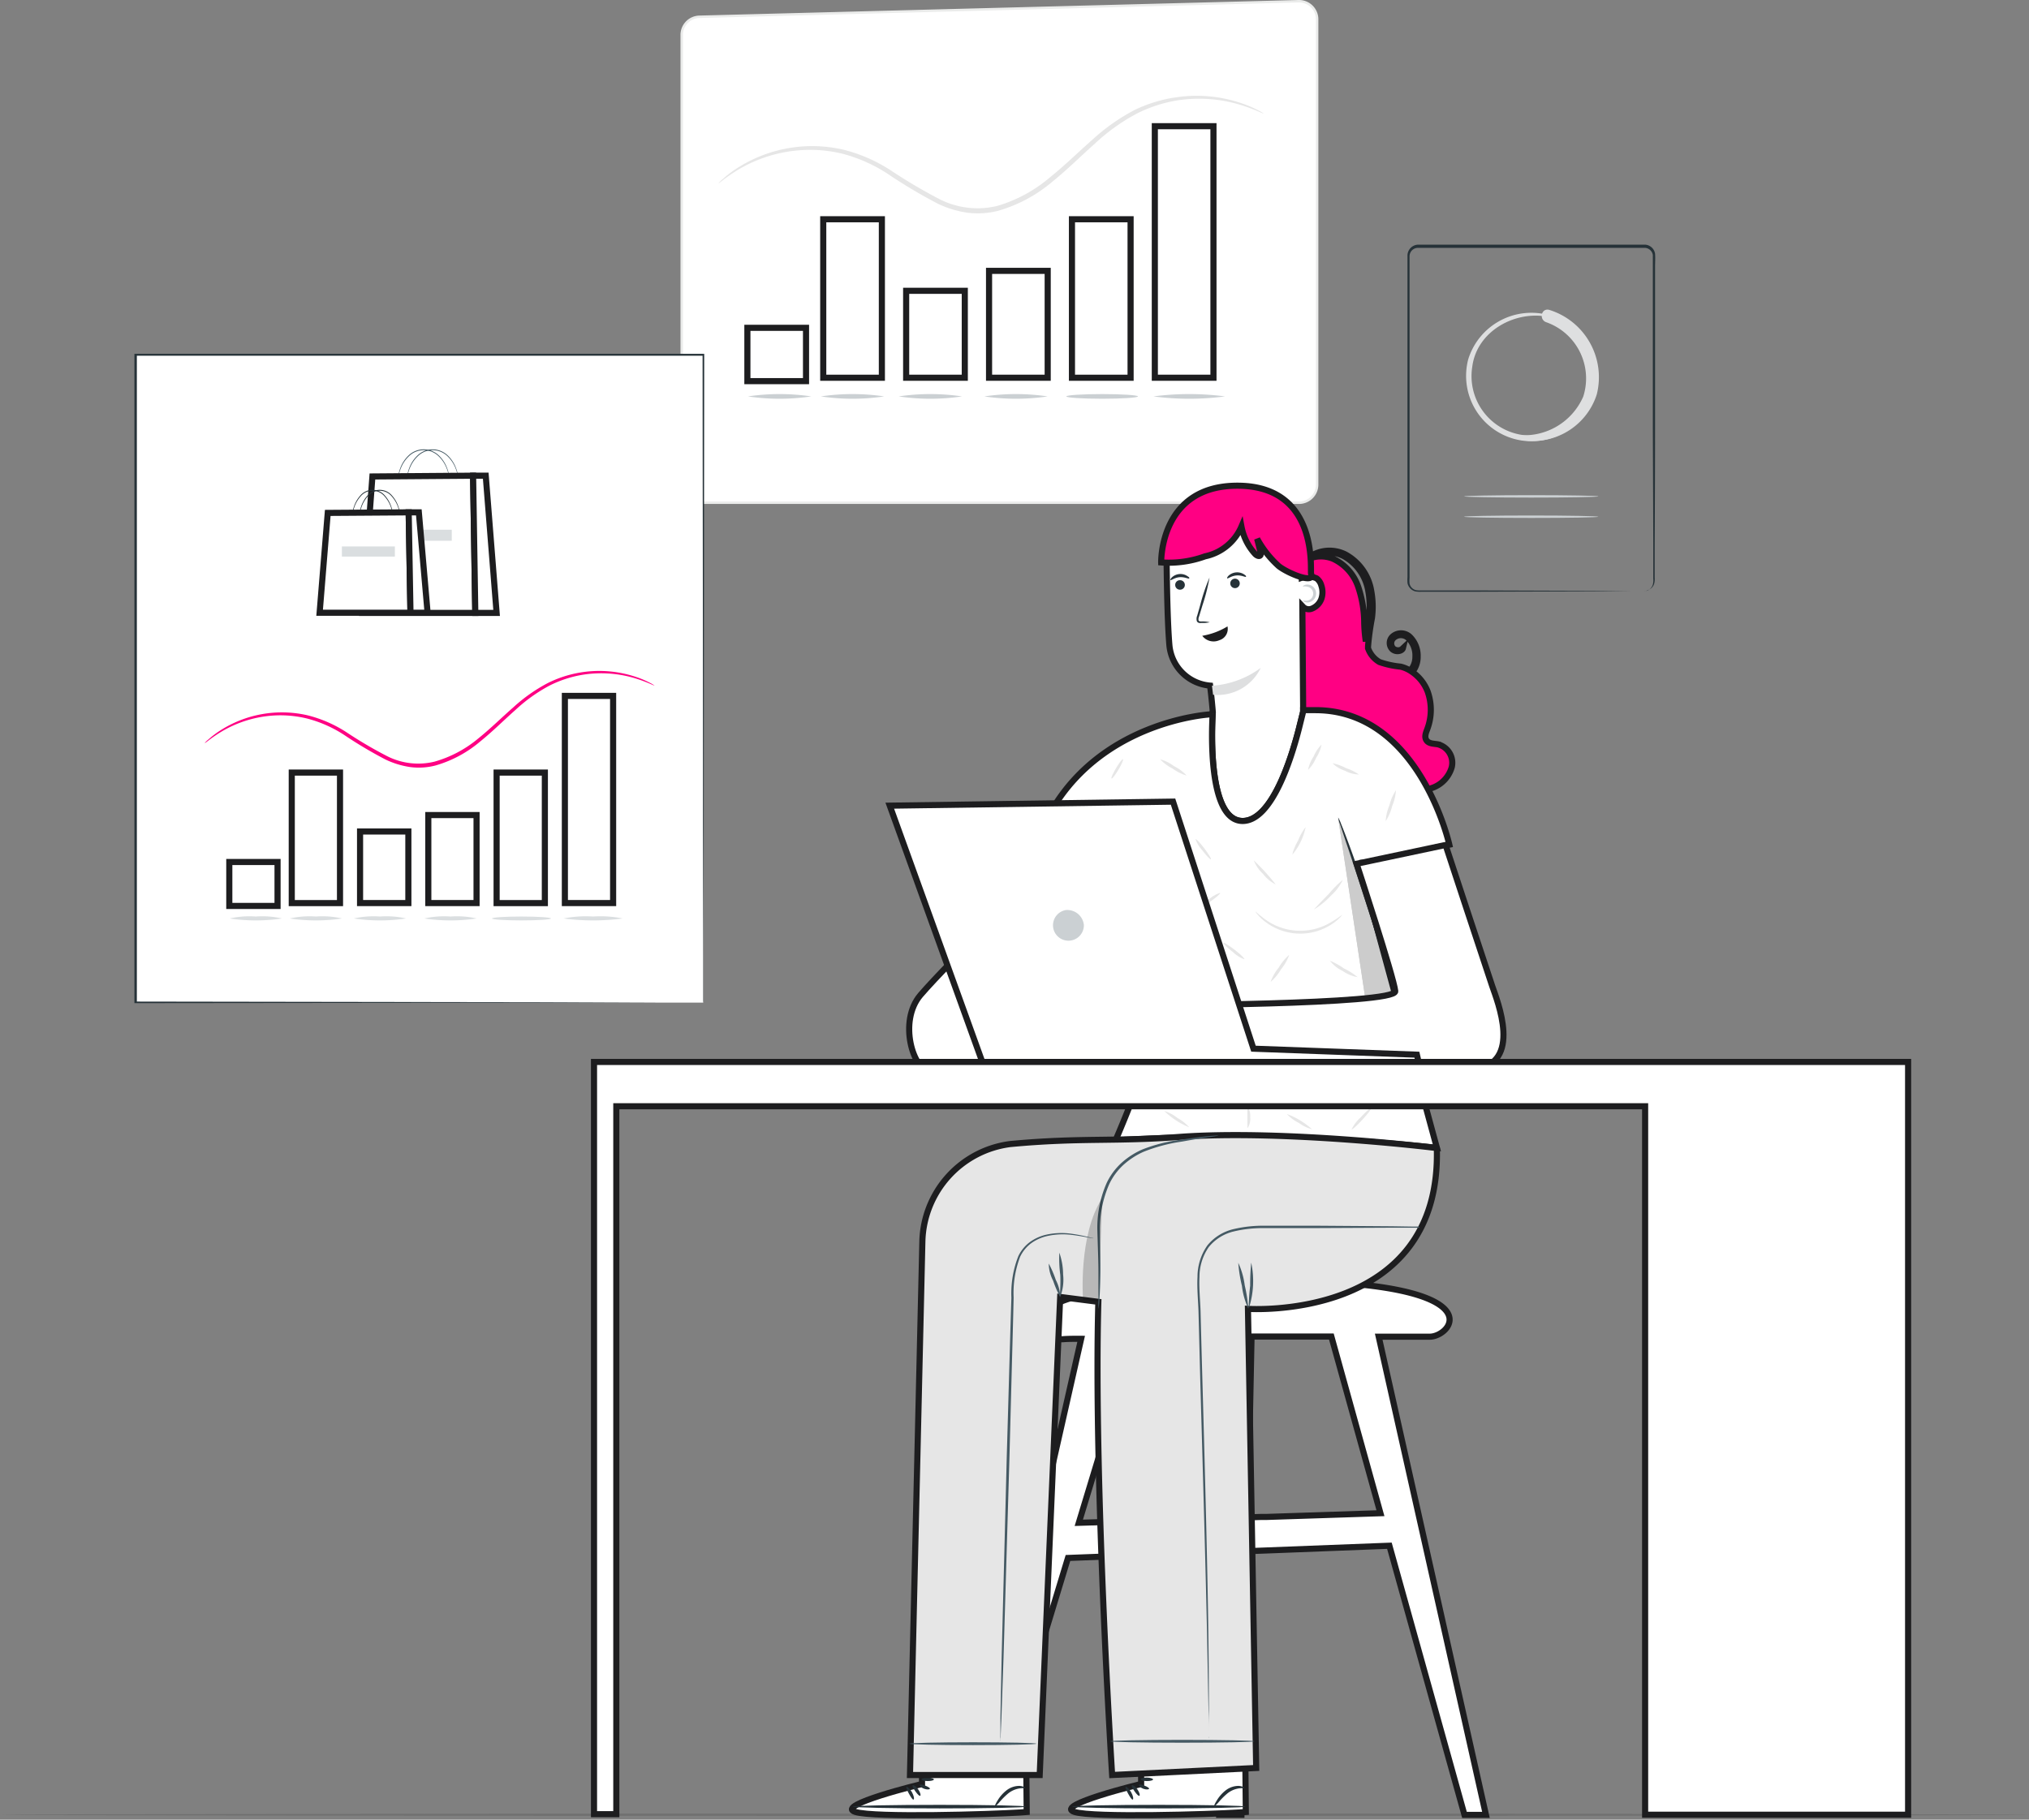 <svg xmlns="http://www.w3.org/2000/svg" width="166.034" height="148.941" viewBox="0 0 166.034 148.941">
  <rect x="0" y="0" width="166.034" height="148.941" fill="#808080" stroke="none"/>
  <g id="Analytics-pana" transform="translate(-41.49 -57.146)">
    <g id="freepik--Floor--inject-6" transform="translate(41.49 205.58)">
      <path id="Path_233727" data-name="Path 233727" d="M207.525,444.943c0,.056-37.171.1-83.013.1s-83.021-.048-83.021-.1,37.163-.1,83.021-.1S207.525,444.9,207.525,444.943Z" transform="translate(-41.49 -444.84)" fill="#707070"/>
    </g>
    <g id="freepik--Charts--inject-6" transform="translate(97.274 57.246)">
      <g id="Group_110684" data-name="Group 110684" transform="translate(59.383 19.924)">
        <path id="Path_233728" data-name="Path 233728" d="M350.1,150.7a1.75,1.75,0,0,0,.239-.048.8.8,0,0,0,.486-.478,1.355,1.355,0,0,0,.044-.522v-2.234c0-2.417-.02-5.9-.036-10.2V123.16a.693.693,0,0,0-.645-.577H331.617a.693.693,0,0,0-.693.673v26.337a2.775,2.775,0,0,0,0,.45.672.672,0,0,0,.183.358.712.712,0,0,0,.35.2,2.123,2.123,0,0,0,.43.02h4.272l10.2.036,2.787.02h0l-2.787.02-10.2.032h-4.272a2.138,2.138,0,0,1-.47-.024.84.84,0,0,1-.43-.247.86.86,0,0,1-.231-.446,3.294,3.294,0,0,1,0-.478V123.192a.9.9,0,0,1,.9-.872H350.2a.884.884,0,0,1,.816.737c.028.4,0,.709,0,1.063v13.027c0,4.3-.024,7.788-.032,10.2v2.234a1.421,1.421,0,0,1-.056.533.8.8,0,0,1-.522.486.6.6,0,0,1-.307.1Z" transform="translate(-330.748 -122.32)" fill="#263238"/>
        <path id="Path_233729" data-name="Path 233729" d="M349.441,136.465A5.411,5.411,0,0,0,343,140.124a5.352,5.352,0,1,0,6.609-3.806c-.319-.107-.446.4-.135.5a4.867,4.867,0,1,1-6.143,3.914c.362-2.863,3.392-4.575,6.088-4.109.1,0,.143-.131.044-.151Z" transform="translate(-338.022 -130.736)" fill="#dedfe0"/>
        <path id="Path_233730" data-name="Path 233730" d="M352.482,146.2a5.479,5.479,0,0,0,6.769-3.583,5.768,5.768,0,0,0-3.87-6.916c-.653-.2-.888.764-.279,1a4.872,4.872,0,0,1,3.042,6.092,5.272,5.272,0,0,1-5.634,3.106c-.183-.024-.207.263-.04.311Z" transform="translate(-343.754 -130.356)" fill="#dedfe0"/>
        <path id="Path_233731" data-name="Path 233731" d="M353.365,173.914c0,.056-2.461.1-5.5.1s-5.5-.048-5.5-.1,2.465-.1,5.5-.1S353.365,173.858,353.365,173.914Z" transform="translate(-337.737 -153.31)" fill="#cbd0d3"/>
        <path id="Path_233732" data-name="Path 233732" d="M353.365,178.1c0,.06-2.461.1-5.5.1s-5.5-.044-5.5-.1,2.465-.1,5.5-.1S353.365,178.048,353.365,178.1Z" transform="translate(-337.737 -155.831)" fill="#cbd0d3"/>
      </g>
      <g id="Group_110685" data-name="Group 110685" transform="translate(0 0)">
        <path id="Path_233733" data-name="Path 233733" d="M181.6,75.034v36.813a1.485,1.485,0,0,0,1.481,1.481h49.036a1.485,1.485,0,0,0,1.481-1.481V73.76a1.481,1.481,0,0,0-1.521-1.481l-49.036,1.274a1.485,1.485,0,0,0-1.441,1.481Z" transform="translate(-181.6 -72.279)" fill="#fff" stroke="#ebeceb" stroke-width="0.2"/>
        <path id="Path_233734" data-name="Path 233734" d="M233.762,93.18c0,.04-.625-.315-1.812-.689a11.65,11.65,0,0,0-5.2-.4,11.382,11.382,0,0,0-3.416,1.115,16,16,0,0,0-3.372,2.425c-1.107.979-2.206,2.086-3.472,3.11a11.98,11.98,0,0,1-4.431,2.389,6.769,6.769,0,0,1-2.588.155,8.321,8.321,0,0,1-2.389-.741,41.734,41.734,0,0,1-4.013-2.389,12.625,12.625,0,0,0-3.778-1.692,11.177,11.177,0,0,0-3.583-.275,11.547,11.547,0,0,0-4.961,1.593c-1.063.653-1.565,1.139-1.593,1.107a2.467,2.467,0,0,1,.358-.354,9,9,0,0,1,1.155-.88,11.339,11.339,0,0,1,8.707-1.521,12.7,12.7,0,0,1,3.886,1.7,43.272,43.272,0,0,0,3.981,2.349,6.856,6.856,0,0,0,4.73.553,11.71,11.71,0,0,0,4.288-2.321c1.25-1,2.353-2.1,3.476-3.082a16.28,16.28,0,0,1,3.464-2.445,11.547,11.547,0,0,1,3.512-1.055,11.371,11.371,0,0,1,5.287.514,9.336,9.336,0,0,1,1.334.573,2.449,2.449,0,0,1,.434.259Z" transform="translate(-186.144 -83.982)" fill="#e6e6e6"/>
        <rect id="Rectangle_38803" data-name="Rectangle 38803" width="4.798" height="12.972" transform="translate(11.582 17.846)" fill="#fff" stroke="#1d1d1f" stroke-width="0.5"/>
        <rect id="Rectangle_38804" data-name="Rectangle 38804" width="4.798" height="12.972" transform="translate(31.935 17.846)" fill="#fff" stroke="#1d1d1f" stroke-width="0.5"/>
        <rect id="Rectangle_38805" data-name="Rectangle 38805" width="4.798" height="20.588" transform="translate(38.716 10.229)" fill="#fff" stroke="#1d1d1f" stroke-width="0.5"/>
        <rect id="Rectangle_38806" data-name="Rectangle 38806" width="4.798" height="4.364" transform="translate(5.375 26.732)" fill="#fff" stroke="#1d1d1f" stroke-width="0.5"/>
        <rect id="Rectangle_38807" data-name="Rectangle 38807" width="4.798" height="7.115" transform="translate(18.367 23.702)" fill="#fff" stroke="#1d1d1f" stroke-width="0.5"/>
        <rect id="Rectangle_38808" data-name="Rectangle 38808" width="4.798" height="8.747" transform="translate(25.151 22.07)" fill="#fff" stroke="#1d1d1f" stroke-width="0.5"/>
        <path id="Path_233735" data-name="Path 233735" d="M215.384,153.231a17.673,17.673,0,0,1-5.184,0,17.671,17.671,0,0,1,5.184,0Z" transform="translate(-198.813 -120.885)" fill="#cbd0d3"/>
        <path id="Path_233736" data-name="Path 233736" d="M200.394,153.231a17.673,17.673,0,0,1-5.184,0,17.672,17.672,0,0,1,5.184,0Z" transform="translate(-189.791 -120.885)" fill="#cbd0d3"/>
        <path id="Path_233737" data-name="Path 233737" d="M284.411,153.231a22.563,22.563,0,0,1-5.861,0,22.561,22.561,0,0,1,5.861,0Z" transform="translate(-239.949 -120.885)" fill="#cbd0d3"/>
        <ellipse id="Ellipse_2775" data-name="Ellipse 2775" cx="2.93" cy="0.191" rx="2.93" ry="0.191" transform="translate(31.474 32.155)" fill="#cbd0d3"/>
        <path id="Path_233738" data-name="Path 233738" d="M248.98,153.231a17.646,17.646,0,0,1-5.18,0,17.644,17.644,0,0,1,5.18,0Z" transform="translate(-219.035 -120.885)" fill="#cbd0d3"/>
        <path id="Path_233739" data-name="Path 233739" d="M231.374,153.231a17.673,17.673,0,0,1-5.184,0,17.672,17.672,0,0,1,5.184,0Z" transform="translate(-208.436 -120.885)" fill="#cbd0d3"/>
      </g>
    </g>
    <g id="freepik--character-2--inject-6" transform="translate(90.098 96.896)">
      <path id="Path_233746" data-name="Path 233746" d="M295.6,351.715h4.181c1.95,0,6.131-5.127-16.554-4.542-14.912.384-15.893,2.588-15.139,3.873a1.865,1.865,0,0,0,1.745.87c.366-.027.848-.031,1.419-.027l-.357,1.571h0l-8.3,36.686,1.446-.125,6.131-20.195,11.695-.446.669,21.471h1.834l.446-21.582h.058l1.236-.045,10.365-.4,6.144,22.033h1.758Zm-24.541,15.233,4.092-13.488.446-1.526h0c1.713,0,3.717-.04,5.725-.04l.446,14.724Zm15.42-.482h-.446l-1.138.036.3-14.8h6.532l4.016,14.461Z" transform="translate(-231.388 -282.058)" fill="#fff" stroke="#1d1d1f" stroke-width="0.5"/>
      <path id="Path_233747" data-name="Path 233747" d="M245.7,433.5v-4.743l8.5-.054.067,7.09-.526.04c-2.343.152-11.927.446-13.5-.045C238.491,435.246,245.7,433.5,245.7,433.5Z" transform="translate(-218.859 -327.234)" fill="#fff" stroke="#1d1d1f" stroke-width="0.5"/>
      <path id="Path_233748" data-name="Path 233748" d="M240.13,443.433c0,.08,3.177.147,7.1.147s7.1-.067,7.1-.147-3.177-.143-7.1-.143S240.13,443.353,240.13,443.433Z" transform="translate(-218.949 -335.314)" fill="#263238"/>
      <path id="Path_233749" data-name="Path 233749" d="M251.7,440.54c.071-.036,0-.286-.174-.535s-.4-.379-.446-.321.058.263.228.5S251.626,440.58,251.7,440.54Z" transform="translate(-225.006 -333.309)" fill="#263238"/>
      <path id="Path_233750" data-name="Path 233750" d="M250.525,441.014c.076-.027.036-.308-.129-.6s-.388-.477-.446-.446.045.294.2.567S250.449,441.046,250.525,441.014Z" transform="translate(-224.378 -333.471)" fill="#263238"/>
      <path id="Path_233751" data-name="Path 233751" d="M266.2,441.474c.036,0,.161-.1.344-.312a5.825,5.825,0,0,1,.745-.745,1.967,1.967,0,0,1,.919-.4c.259-.036.446,0,.446-.036s-.143-.147-.446-.17a1.719,1.719,0,0,0-1.089.379,3.048,3.048,0,0,0-.736.857C266.236,441.287,266.169,441.452,266.2,441.474Z" transform="translate(-233.383 -333.387)" fill="#263238"/>
      <path id="Path_233752" data-name="Path 233752" d="M252.412,439.582c-.04.067.1.232.348.321s.446.058.473,0-.161-.174-.375-.254S252.452,439.516,252.412,439.582Z" transform="translate(-225.747 -333.244)" fill="#263238"/>
      <path id="Path_233753" data-name="Path 233753" d="M252.72,438.428c0,.076.219.147.5.147s.518-.058.513-.134-.232-.147-.509-.152S252.729,438.348,252.72,438.428Z" transform="translate(-225.922 -332.545)" fill="#263238"/>
      <path id="Path_233754" data-name="Path 233754" d="M285.889,433.5v-4.743l8.5-.054.067,7.09-.526.04c-2.342.152-11.927.446-13.5-.045C278.687,435.246,285.889,433.5,285.889,433.5Z" transform="translate(-241.118 -327.234)" fill="#fff" stroke="#1d1d1f" stroke-width="0.5"/>
      <path id="Path_233755" data-name="Path 233755" d="M280.33,443.433c0,.08,3.181.147,7.1.147s7.1-.067,7.1-.147-3.177-.143-7.1-.143S280.33,443.353,280.33,443.433Z" transform="translate(-241.212 -335.314)" fill="#263238"/>
      <path id="Path_233756" data-name="Path 233756" d="M291.9,440.54c.071-.036,0-.286-.174-.535s-.4-.379-.446-.321.062.263.228.5S291.826,440.58,291.9,440.54Z" transform="translate(-247.269 -333.309)" fill="#263238"/>
      <path id="Path_233757" data-name="Path 233757" d="M290.725,441.014c.076-.027.036-.308-.129-.6s-.388-.477-.446-.446.045.294.2.567S290.654,441.046,290.725,441.014Z" transform="translate(-246.641 -333.471)" fill="#263238"/>
      <path id="Path_233758" data-name="Path 233758" d="M306.4,441.474c.036,0,.161-.1.344-.312a5.831,5.831,0,0,1,.745-.745,1.968,1.968,0,0,1,.919-.4c.259-.036.446,0,.446-.036s-.147-.147-.446-.17a1.719,1.719,0,0,0-1.089.379,3.047,3.047,0,0,0-.736.857C306.436,441.287,306.369,441.452,306.4,441.474Z" transform="translate(-255.646 -333.387)" fill="#263238"/>
      <path id="Path_233759" data-name="Path 233759" d="M292.612,439.582c-.04.067.107.232.348.321s.446.058.473,0-.161-.174-.375-.254S292.656,439.516,292.612,439.582Z" transform="translate(-248.01 -333.244)" fill="#263238"/>
      <path id="Path_233760" data-name="Path 233760" d="M292.92,438.428c0,.076.219.147.5.147s.518-.058.513-.134-.232-.147-.509-.152S292.929,438.348,292.92,438.428Z" transform="translate(-248.185 -332.545)" fill="#263238"/>
      <path id="Path_233761" data-name="Path 233761" d="M331.63,229.092c-.348-.08-.781-.036-.991-.326s-.058-.629.054-.937a4.462,4.462,0,0,0,.031-3.07,3.463,3.463,0,0,0-1.281-1.615,1.3,1.3,0,0,0,.219-.277,1.927,1.927,0,0,0,.241-.973,2.155,2.155,0,0,0-.656-1.629,1.04,1.04,0,0,0-1.4,0,.714.714,0,0,0,0,1.04.643.643,0,0,0,.678.085c.147-.076.17-.17.17-.17a.733.733,0,0,1-.187.129.616.616,0,0,1-.6-.112.607.607,0,0,1,.053-.892.892.892,0,0,1,1.2.054,2,2,0,0,1,.562,1.5,1.678,1.678,0,0,1-.223.87,1.249,1.249,0,0,1-.219.268,2.76,2.76,0,0,0-.767-.317,7.4,7.4,0,0,1-1.727-.375,2.106,2.106,0,0,1-.941-1.129v-.156a21.169,21.169,0,0,1,.317-2.311,7.061,7.061,0,0,0-.058-2.231,4.163,4.163,0,0,0-2.128-2.99,2.909,2.909,0,0,0-2.476-.045,2.188,2.188,0,0,0-.571.379l-.094.1a2.07,2.07,0,0,0-.683.544l-1.374,12.4,10.08,6.162a7.415,7.415,0,0,0,2.3-.446,2.539,2.539,0,0,0,1.535-1.669,1.557,1.557,0,0,0-1.062-1.856Zm-6.617-12.98a3.913,3.913,0,0,0-2.048-2.231,2.677,2.677,0,0,0-2.039.036,2.57,2.57,0,0,1,.589-.339,2.847,2.847,0,0,1,2.369.107,4.016,4.016,0,0,1,1.99,2.882,7.047,7.047,0,0,1,.045,2.151c-.058.558-.214,1.12-.286,1.718a12.119,12.119,0,0,1-.1-1.276A9.267,9.267,0,0,0,325.013,216.112Z" transform="translate(-262.506 -207.905)" fill="#ff0083" stroke="#1d1d1f" stroke-width="0.5"/>
      <path id="Path_233762" data-name="Path 233762" d="M310.337,209.715a1.1,1.1,0,0,0-.393-.6,1.629,1.629,0,0,0-1.209-.054l-.022-2.847-5.542-4.507-2.985,1.548a4.672,4.672,0,0,0-2.517,4.185c.022,2.293.08,5.4.232,7.17a3.652,3.652,0,0,0,3.329,3.284s.134,1.093.223,2.177c0,0-.674,8.982,2.485,8.9,2.329-.058,3.9-4.953,4.556-7.527l.352-1.414V219.9h0l-.067-8.518.094.1a.674.674,0,0,0,.736.089,1.361,1.361,0,0,0,.727-.781A1.673,1.673,0,0,0,310.337,209.715Z" transform="translate(-250.815 -201.526)" fill="#fff" stroke="#1d1d1f" stroke-width="0.5"/>
      <path id="Path_233763" data-name="Path 233763" d="M299.25,219.037a.384.384,0,0,0,.4.379.388.388,0,1,0,0-.776.384.384,0,0,0-.4.4Z" transform="translate(-251.69 -210.901)" fill="#263238"/>
      <path id="Path_233764" data-name="Path 233764" d="M298.37,218c.049.049.33-.205.75-.236s.736.161.781.1-.036-.116-.174-.205a1,1,0,0,0-.629-.152,1.031,1.031,0,0,0-.593.254C298.384,217.871,298.343,217.973,298.37,218Z" transform="translate(-251.198 -210.271)" fill="#263238"/>
      <path id="Path_233765" data-name="Path 233765" d="M309.35,218.748a.388.388,0,1,0,.388-.388A.388.388,0,0,0,309.35,218.748Z" transform="translate(-257.284 -210.747)" fill="#263238"/>
      <path id="Path_233766" data-name="Path 233766" d="M308.78,217.692c.049.049.33-.2.75-.236s.736.161.781.107-.036-.12-.174-.21a1.044,1.044,0,0,0-1.223.1C308.794,217.558,308.753,217.67,308.78,217.692Z" transform="translate(-256.964 -210.105)" fill="#263238"/>
      <path id="Path_233767" data-name="Path 233767" d="M304.241,221.813a2.714,2.714,0,0,1-.687.054.677.677,0,0,1-.183,0,.259.259,0,0,1-.183-.147.669.669,0,0,1,.027-.446l.254-.892a15.406,15.406,0,0,1,.754-2.231,15.556,15.556,0,0,1-.58,2.28l-.268.892a.567.567,0,0,0-.049.335c.022.076.12.089.228.089A2.454,2.454,0,0,1,304.241,221.813Z" transform="translate(-253.856 -210.63)" fill="#263238"/>
      <path id="Path_233768" data-name="Path 233768" d="M306.271,227.119a5.824,5.824,0,0,1-2.061.767,1.16,1.16,0,0,0,1.4.361.964.964,0,0,0,.665-1.129Z" transform="translate(-254.437 -215.597)" fill="#1d1d1f"/>
      <path id="Path_233769" data-name="Path 233769" d="M305.61,236.189a7.559,7.559,0,0,0,3.989-1.459,3.915,3.915,0,0,1-3.9,2.2Z" transform="translate(-255.041 -219.813)" fill="#dedfe0"/>
      <path id="Path_233770" data-name="Path 233770" d="M296.68,207.581a8.7,8.7,0,0,0,3.592-.5,4.161,4.161,0,0,0,2.976-2.436,4.569,4.569,0,0,0,1.107,2.231c.12.134.353.259.446.112a.33.33,0,0,0,0-.277l-.268-1.062a8.509,8.509,0,0,0,1.762,2.231c.741.593,2.994,1.513,2.65.629-.085-.223.669-7.1-5.872-7.206S296.68,207.581,296.68,207.581Z" transform="translate(-250.267 -201.297)" fill="#ff0083" stroke="#1d1d1f" stroke-width="0.5"/>
      <path id="Path_233771" data-name="Path 233771" d="M322.657,219.587c-.022,0,.112-.156.393-.147a.733.733,0,0,1,0,1.464c-.281,0-.41-.134-.393-.152a2.965,2.965,0,0,0,.375,0,.576.576,0,0,0,0-1.133C322.809,219.556,322.67,219.622,322.657,219.587Z" transform="translate(-264.652 -211.344)" fill="#cbd0d3"/>
      <path id="Path_233772" data-name="Path 233772" d="M307.475,253.72l1.125-.228s-2.45-11.012-10.963-11.012h-1v.129l-.352,1.414c-.66,2.575-2.231,7.469-4.556,7.527-2.949.076-2.557-7.728-2.494-8.781a.749.749,0,0,0-.214.058s-9.259.513-13.386,8.634l7.139,5.216,1.745-1.053s.571,11.485-.411,14.613c-1.107,3.534-2.82,7.447-2.82,7.447a158.875,158.875,0,0,1,26.294.62l-6.349-23.314A21.639,21.639,0,0,0,307.475,253.72Z" transform="translate(-238.609 -224.105)" fill="#fff" stroke="#1d1d1f" stroke-width="0.5"/>
      <path id="Path_233773" data-name="Path 233773" d="M321.072,279.679a1.389,1.389,0,0,1-.2.25,4.2,4.2,0,0,1-.674.54,4.7,4.7,0,0,1-5.408-.2,3.86,3.86,0,0,1-.634-.589c-.134-.156-.192-.254-.178-.263a9.609,9.609,0,0,0,.892.718,4.877,4.877,0,0,0,5.229.192A8.436,8.436,0,0,0,321.072,279.679Z" transform="translate(-259.845 -244.562)" fill="#e6e6e6"/>
      <path id="Path_233774" data-name="Path 233774" d="M333.593,276.261a2.966,2.966,0,0,1-.192-.553c-.125-.4-.277-.892-.446-1.517-.384-1.281-.892-3.052-1.526-4.993s-1.2-3.7-1.633-4.966c-.2-.6-.366-1.1-.5-1.5a2.464,2.464,0,0,1-.156-.558,3.118,3.118,0,0,1,.241.531c.143.344.339.848.571,1.477.469,1.254,1.08,3,1.7,4.948s1.124,3.726,1.464,5.02c.17.647.3,1.174.384,1.539A2.539,2.539,0,0,1,333.593,276.261Z" transform="translate(-268.243 -235.009)" fill="#263238"/>
      <path id="Path_233775" data-name="Path 233775" d="M330.255,253.139a2.472,2.472,0,0,1-1.142-.308,2.58,2.58,0,0,1-1.013-.611,3.77,3.77,0,0,1,1.1.4,3.9,3.9,0,0,1,1.053.518Z" transform="translate(-267.667 -229.499)" fill="#e6e6e6"/>
      <path id="Path_233776" data-name="Path 233776" d="M337.85,259.694a3.868,3.868,0,0,1,.308-1.3,3.925,3.925,0,0,1,.535-1.232,4.085,4.085,0,0,1-.312,1.3,3.979,3.979,0,0,1-.531,1.231Z" transform="translate(-273.067 -232.234)" fill="#e6e6e6"/>
      <path id="Path_233777" data-name="Path 233777" d="M320.72,266.2a4.05,4.05,0,0,1,.477-1.16,4.266,4.266,0,0,1,.616-1.1,5.069,5.069,0,0,1-1.093,2.258Z" transform="translate(-263.58 -235.989)" fill="#e6e6e6"/>
      <path id="Path_233778" data-name="Path 233778" d="M315.427,271.989a3.059,3.059,0,0,1-1.017-.857,3.015,3.015,0,0,1-.75-1.1,17.813,17.813,0,0,1,1.785,1.959Z" transform="translate(-259.671 -239.362)" fill="#e6e6e6"/>
      <path id="Path_233779" data-name="Path 233779" d="M327.037,273.6a4.112,4.112,0,0,1-.955,1.276,6.693,6.693,0,0,1-1.1.955l-.33.2.259-.263c.063-.062.1-.089.116-.08s0,.058-.036.134l-.071-.062c.156-.187.553-.576,1-1.044A8.63,8.63,0,0,1,327.037,273.6Z" transform="translate(-265.757 -241.339)" fill="#e6e6e6"/>
      <path id="Path_233780" data-name="Path 233780" d="M329.877,289.783a2.966,2.966,0,0,1-1.227-.509,2.926,2.926,0,0,1-1.04-.834,5.73,5.73,0,0,1,1.156.634A5.271,5.271,0,0,1,329.877,289.783Z" transform="translate(-267.396 -249.557)" fill="#e6e6e6"/>
      <path id="Path_233781" data-name="Path 233781" d="M318.271,287.37a3.872,3.872,0,0,1-.665,1.173,4.108,4.108,0,0,1-.857,1.044,3.757,3.757,0,0,1,.665-1.173A4.124,4.124,0,0,1,318.271,287.37Z" transform="translate(-261.382 -248.965)" fill="#e6e6e6"/>
      <path id="Path_233782" data-name="Path 233782" d="M309.8,286.5a2.677,2.677,0,0,1-.933-.585c-.477-.37-.83-.714-.79-.763s.446.21.933.58S309.825,286.447,309.8,286.5Z" transform="translate(-256.576 -247.734)" fill="#e6e6e6"/>
      <path id="Path_233783" data-name="Path 233783" d="M305.413,276c.036.054-.312.366-.781.7a2.73,2.73,0,0,1-.892.509,2.978,2.978,0,0,1,.776-.7A2.556,2.556,0,0,1,305.413,276Z" transform="translate(-254.177 -242.668)" fill="#e6e6e6"/>
      <path id="Path_233784" data-name="Path 233784" d="M304.226,267.784c-.049.04-.37-.3-.718-.754a2.488,2.488,0,0,1-.535-.892c.049-.031.375.3.718.759S304.279,267.748,304.226,267.784Z" transform="translate(-253.748 -237.205)" fill="#e6e6e6"/>
      <path id="Path_233785" data-name="Path 233785" d="M323.62,250.871a2.938,2.938,0,0,1,.446-1.084,3.124,3.124,0,0,1,.651-.977,3.007,3.007,0,0,1-.446,1.089,3.046,3.046,0,0,1-.651.973Z" transform="translate(-265.186 -227.61)" fill="#e6e6e6"/>
      <path id="Path_233786" data-name="Path 233786" d="M298.654,252.82a3.676,3.676,0,0,1-1.142-.567,3.618,3.618,0,0,1-1.022-.763,3.409,3.409,0,0,1,1.142.567A3.538,3.538,0,0,1,298.654,252.82Z" transform="translate(-250.162 -229.094)" fill="#e6e6e6"/>
      <path id="Path_233787" data-name="Path 233787" d="M288.493,251.477c.058.031-.107.415-.366.848s-.513.767-.571.732.112-.41.37-.848S288.439,251.446,288.493,251.477Z" transform="translate(-245.208 -229.086)" fill="#e6e6e6"/>
      <path id="Path_233788" data-name="Path 233788" d="M299.285,317.339A6.348,6.348,0,0,1,297.25,316a3.29,3.29,0,0,1,1.08.58A3.5,3.5,0,0,1,299.285,317.339Z" transform="translate(-250.583 -264.82)" fill="#e6e6e6"/>
      <path id="Path_233789" data-name="Path 233789" d="M333.215,315.415c.049.045-.277.473-.727.964s-.848.848-.892.8a3.237,3.237,0,0,1,.727-.964C332.773,315.728,333.17,315.371,333.215,315.415Z" transform="translate(-269.601 -264.494)" fill="#e6e6e6"/>
      <path id="Path_233790" data-name="Path 233790" d="M312.5,316.955q-.027-.892,0-1.785a1.376,1.376,0,0,1,.219.892,1.339,1.339,0,0,1-.219.892Z" transform="translate(-259.023 -264.361)" fill="#e6e6e6"/>
      <path id="Path_233791" data-name="Path 233791" d="M321.787,317.809a3.26,3.26,0,0,1-1.089-.527,3.208,3.208,0,0,1-.968-.723,6.346,6.346,0,0,1,2.057,1.249Z" transform="translate(-263.032 -265.13)" fill="#e6e6e6"/>
      <path id="Path_233792" data-name="Path 233792" d="M314.614,321.4a1.231,1.231,0,0,1-.268,0l-.767-.063-2.811-.25c-2.374-.205-5.653-.5-9.285-.558s-6.929.022-9.308.112l-2.82.12-.767.031a.962.962,0,0,1-.268,0l.263-.04.767-.071c.66-.058,1.624-.125,2.815-.2,2.383-.134,5.676-.25,9.321-.178s6.925.379,9.3.625c1.182.129,2.142.241,2.8.326l.763.1a1.074,1.074,0,0,1,.263.04Z" transform="translate(-245.637 -267.191)" fill="#263238"/>
      <g id="Group_110240" data-name="Group 110240" transform="translate(60.888 27.161)" opacity="0.2">
        <path id="Path_233793" data-name="Path 233793" d="M329.12,262.17l2.231,14.836s2.066,0,2.445-.616Z" transform="translate(-329.12 -262.17)"/>
        <path id="Path_233794" data-name="Path 233794" d="M329.12,262.17l2.231,14.836s2.066,0,2.445-.616Z" transform="translate(-329.12 -262.17)"/>
      </g>
      <path id="Path_233795" data-name="Path 233795" d="M272.688,320.579c-5.252.406-8.121.045-13.9.589a8.246,8.246,0,0,0-7.166,8l-1.013,43.642h10.615L262.9,333.68l3.123.4c-.4,14.653,1.129,38.73,1.129,38.73l11.788-.576-.674-37.579s15.853,1.075,15.456-13.158C293.73,321.481,281.246,319.968,272.688,320.579Z" transform="translate(-224.753 -267.276)" fill="#e6e6e6" stroke="#1d1d1f" stroke-width="0.5"/>
      <path id="Path_233796" data-name="Path 233796" d="M294.882,320.5a7.29,7.29,0,0,1-.8.134c-.518.08-1.267.192-2.186.361a13.563,13.563,0,0,0-3.146.834,6.248,6.248,0,0,0-1.6,1.026,5.1,5.1,0,0,0-1.214,1.624,9.094,9.094,0,0,0-.759,3.873c0,1.232.045,2.351.036,3.288s-.04,1.7-.076,2.231a4.073,4.073,0,0,1-.054.6.987.987,0,0,1-.031.21,5.705,5.705,0,0,1,0-.812c0-.527,0-1.281,0-2.231s-.054-2.061-.085-3.288a9.111,9.111,0,0,1,.763-3.976A5.311,5.311,0,0,1,287,322.686a6.358,6.358,0,0,1,1.664-1.053,13.2,13.2,0,0,1,3.208-.8c.924-.147,1.682-.236,2.2-.286.259-.022.446-.04.6-.045A.638.638,0,0,1,294.882,320.5Z" transform="translate(-243.775 -267.308)" fill="#455a64"/>
      <path id="Path_233797" data-name="Path 233797" d="M276.06,344a8.605,8.605,0,0,1,.576,1.339,3.19,3.19,0,0,1,.361,1.41,8.608,8.608,0,0,1-.576-1.339A3.123,3.123,0,0,1,276.06,344Z" transform="translate(-238.847 -280.327)" fill="#455a64"/>
      <path id="Path_233798" data-name="Path 233798" d="M277.964,342a5.5,5.5,0,0,1,.308,1.785,3.846,3.846,0,0,1-.232,1.812c-.071,0,.049-.812,0-1.785A10.383,10.383,0,0,1,277.964,342Z" transform="translate(-239.886 -279.219)" fill="#455a64"/>
      <path id="Path_233799" data-name="Path 233799" d="M310.81,343.85a6.3,6.3,0,0,1,.531,1.852,11.692,11.692,0,0,1,.29,1.9,6.127,6.127,0,0,1-.518-1.856,11.382,11.382,0,0,1-.3-1.9Z" transform="translate(-258.092 -280.244)" fill="#455a64"/>
      <path id="Path_233800" data-name="Path 233800" d="M312.935,343.83a7.234,7.234,0,0,1-.205,3.766,16.646,16.646,0,0,1,.12-1.883A18.036,18.036,0,0,1,312.935,343.83Z" transform="translate(-259.155 -280.233)" fill="#455a64"/>
      <path id="Path_233801" data-name="Path 233801" d="M260.9,431.926c0,.062-2.325.116-5.194.116s-5.194-.054-5.194-.116,2.325-.116,5.194-.116S260.9,431.859,260.9,431.926Z" transform="translate(-224.698 -328.956)" fill="#455a64"/>
      <path id="Path_233802" data-name="Path 233802" d="M299.125,431.486c0,.062-2.646.116-5.908.116s-5.908-.054-5.908-.116,2.646-.116,5.908-.116S299.125,431.424,299.125,431.486Z" transform="translate(-245.078 -328.713)" fill="#455a64"/>
      <path id="Path_233803" data-name="Path 233803" d="M321.505,337.221h-2.289l-6.247.031h-4.306a10.171,10.171,0,0,0-2.351.268,3.739,3.739,0,0,0-2.066,1.281,4.288,4.288,0,0,0-.763,2.454c-.045.892.054,1.825.089,2.775q.071,2.847.156,5.867c.228,8.031.415,15.309.482,20.578.036,2.633.045,4.765.045,6.247v2.146a.546.546,0,0,1,0,.152.637.637,0,0,1,0-.152c0-.112,0-.254,0-.446,0-.406,0-.973-.031-1.7-.031-1.486-.071-3.614-.121-6.247-.112-5.265-.321-12.543-.549-20.578-.054-2.008-.1-3.967-.152-5.863-.036-.941-.129-1.874-.08-2.8a4.461,4.461,0,0,1,.812-2.57,3.908,3.908,0,0,1,2.182-1.339,10.482,10.482,0,0,1,2.4-.268h4.306l6.247.045,1.7.027h.446A.619.619,0,0,1,321.505,337.221Z" transform="translate(-253.938 -276.483)" fill="#455a64"/>
      <path id="Path_233804" data-name="Path 233804" d="M282.306,340.286s-.41-5.287,1.575-8.326l-.317,8.478Z" transform="translate(-242.287 -273.659)" opacity="0.2"/>
      <path id="Path_233805" data-name="Path 233805" d="M274.81,338.818a.381.381,0,0,1-.116,0l-.348-.062c-.308-.058-.754-.147-1.339-.214a5.842,5.842,0,0,0-2.106.125,3.635,3.635,0,0,0-1.187.558,2.962,2.962,0,0,0-.915,1.12,8.358,8.358,0,0,0-.527,3.342c-.027,1.232-.062,2.561-.1,3.953-.076,2.784-.156,5.845-.241,9.058-.187,6.416-.361,12.226-.486,16.456-.071,2.088-.134,3.788-.174,4.984-.027.576-.045,1.031-.058,1.339a1.628,1.628,0,0,1-.022.352.419.419,0,0,1,0,.12.355.355,0,0,1,0-.12v-1.691c.022-1.2.058-2.9.1-4.988.107-4.23.259-10.039.419-16.46.094-3.213.178-6.269.259-9.053.04-1.392.08-2.717.12-3.953a8.327,8.327,0,0,1,.571-3.409,3.125,3.125,0,0,1,.977-1.169,3.687,3.687,0,0,1,1.236-.562,5.735,5.735,0,0,1,2.155-.089c.585.08,1.031.187,1.339.254l.344.089C274.774,338.8,274.815,338.814,274.81,338.818Z" transform="translate(-233.934 -277.22)" fill="#455a64"/>
      <path id="Path_233806" data-name="Path 233806" d="M264.725,263.92s-11.2,11.24-13.341,13.752c-1.825,2.146-.634,6.193.892,6.367s26.227-.161,26.227-.161l-.326-5.051s-16,.071-16.469-.223,9.254-10.124,9.254-10.124Z" transform="translate(-224.67 -235.978)" fill="#fff" stroke="#1d1d1f" stroke-width="0.5"/>
      <path id="Path_233807" data-name="Path 233807" d="M317.994,267.21s3.4,10.32,3.815,11.539,2.525,6.381-1.49,6.813-25.567,0-25.567,0l-1.6-5.216s20.828-.054,20.726-1.165-3.163-10.432-3.163-10.432Z" transform="translate(-248.312 -237.8)" fill="#fff" stroke="#1d1d1f" stroke-width="0.5"/>
      <path id="Path_233808" data-name="Path 233808" d="M246.9,259.59l7.741,21.444,35.638-.013-.245-1.049-13.372-.491L270.08,259.26Z" transform="translate(-222.698 -233.397)" fill="#fff" stroke="#1d1d1f" stroke-width="0.5"/>
      <path id="Path_233809" data-name="Path 233809" d="M279.366,280.361a1.263,1.263,0,1,1-1.481-1.218A1.365,1.365,0,0,1,279.366,280.361Z" transform="translate(-239.28 -244.405)" fill="#cbd0d3"/>
      <path id="Path_233810" data-name="Path 233810" d="M278.673,307.01H192.66v61.57h1.825V310.638h84.188v57.987h21.52V307.01Z" transform="translate(-192.66 -259.842)" fill="#fff" stroke="#1d1d1f" stroke-width="0.5"/>
    </g>
    <g id="Group_110687" data-name="Group 110687" transform="translate(52.49 86.108)">
      <rect id="Rectangle_38907" data-name="Rectangle 38907" width="46.46" height="53.025" transform="translate(0.087 0.076)" fill="#fff"/>
      <path id="Path_267273" data-name="Path 267273" d="M127.85,156.1V152.25c0-2.5,0-6.167-.02-10.819,0-9.3-.023-22.544-.037-38.354l.076.076H81.413l.086-.086v53.022l-.073-.073,33.646.05,9.424.02h.03l-9.408.02-33.745.037H81.3V103h46.626v.076c-.017,15.83-.03,29.093-.04,38.4,0,4.649-.017,8.3-.02,10.8v3.576A1.285,1.285,0,0,1,127.85,156.1Z" transform="translate(-81.3 -103)" fill="#263238"/>
      <path id="Path_267274" data-name="Path 267274" d="M135.43,182.352c0,.033-.515-.259-1.494-.568a9.631,9.631,0,0,0-4.284-.332,9.418,9.418,0,0,0-2.826.91,13.155,13.155,0,0,0-2.779,1.992c-.91.8-1.816,1.717-2.859,2.56a9.856,9.856,0,0,1-3.653,1.973,5.433,5.433,0,0,1-2.129.13,7.018,7.018,0,0,1-1.976-.608,34.8,34.8,0,0,1-3.321-1.969A10.208,10.208,0,0,0,107,185.049a9.189,9.189,0,0,0-2.959-.229,9.5,9.5,0,0,0-4.085,1.328c-.877.535-1.288.936-1.328.91a1.662,1.662,0,0,1,.3-.292,7.307,7.307,0,0,1,.95-.724,9.338,9.338,0,0,1,7.169-1.255,10.544,10.544,0,0,1,3.2,1.4,34.5,34.5,0,0,0,3.288,1.933,5.615,5.615,0,0,0,3.9.458A9.687,9.687,0,0,0,121,186.692c1.029-.827,1.936-1.733,2.862-2.54a13.355,13.355,0,0,1,2.852-2.012,9.444,9.444,0,0,1,7.269-.472,7.345,7.345,0,0,1,1.1.472A2.144,2.144,0,0,1,135.43,182.352Z" transform="translate(-92.875 -155.201)" fill="#ff0083"/>
      <rect id="Rectangle_38908" data-name="Rectangle 38908" width="3.948" height="10.683" transform="translate(12.875 34.273)" fill="#fff" stroke="#1d1d1f" stroke-width="0.5"/>
      <rect id="Rectangle_38909" data-name="Rectangle 38909" width="3.948" height="10.683" transform="translate(29.638 34.273)" fill="#fff" stroke="#1d1d1f" stroke-width="0.5"/>
      <rect id="Rectangle_38910" data-name="Rectangle 38910" width="3.948" height="16.956" transform="translate(35.224 27.997)" fill="#fff" stroke="#1d1d1f" stroke-width="0.5"/>
      <rect id="Rectangle_38911" data-name="Rectangle 38911" width="3.948" height="3.596" transform="translate(7.764 41.592)" fill="#fff" stroke="#1d1d1f" stroke-width="0.5"/>
      <rect id="Rectangle_38912" data-name="Rectangle 38912" width="3.952" height="5.858" transform="translate(18.464 39.095)" fill="#fff" stroke="#1d1d1f" stroke-width="0.5"/>
      <rect id="Rectangle_38913" data-name="Rectangle 38913" width="3.948" height="7.203" transform="translate(24.049 37.75)" fill="#fff" stroke="#1d1d1f" stroke-width="0.5"/>
      <path id="Path_267275" data-name="Path 267275" d="M123.86,241.849a14.381,14.381,0,0,1-4.27,0,7.36,7.36,0,0,1,2.135-.159A7.226,7.226,0,0,1,123.86,241.849Z" transform="translate(-106.875 -195.635)" fill="#dadee0"/>
      <path id="Path_267276" data-name="Path 267276" d="M109.06,241.849a14.382,14.382,0,0,1-4.27,0,7.36,7.36,0,0,1,2.135-.159A7.226,7.226,0,0,1,109.06,241.849Z" transform="translate(-96.99 -195.635)" fill="#dadee0"/>
      <path id="Path_267277" data-name="Path 267277" d="M191.9,241.849a18.337,18.337,0,0,1-4.825,0,9.358,9.358,0,0,1,2.414-.159A9.15,9.15,0,0,1,191.9,241.849Z" transform="translate(-151.953 -195.635)" fill="#dadee0"/>
      <ellipse id="Ellipse_2788" data-name="Ellipse 2788" cx="2.411" cy="0.159" rx="2.411" ry="0.159" transform="translate(29.262 46.055)" fill="#dadee0"/>
      <path id="Path_267278" data-name="Path 267278" d="M157.03,241.849a14.381,14.381,0,0,1-4.27,0,7.36,7.36,0,0,1,2.135-.159A7.226,7.226,0,0,1,157.03,241.849Z" transform="translate(-129.03 -195.635)" fill="#dadee0"/>
      <path id="Path_267279" data-name="Path 267279" d="M139.647,241.849a14.359,14.359,0,0,1-4.267,0,7.36,7.36,0,0,1,2.135-.159A7.194,7.194,0,0,1,139.647,241.849Z" transform="translate(-117.421 -195.635)" fill="#dadee0"/>
      <g id="Group_110672" data-name="Group 110672" transform="translate(15.155 7.816)">
        <g id="freepik--Bags--inject-39" transform="translate(0 0)">
          <path id="Path_265737" data-name="Path 265737" d="M212.06,349.222c-.007,0-.014-.1-.048-.274a3.4,3.4,0,0,0-.218-.72,2.737,2.737,0,0,0-.621-.912,1.737,1.737,0,0,0-2.44-.008,2.744,2.744,0,0,0-.627.91,3.415,3.415,0,0,0-.221.719c-.035.175-.042.274-.049.272a.334.334,0,0,1,0-.072,1.956,1.956,0,0,1,.022-.206,3.136,3.136,0,0,1,.2-.733,2.716,2.716,0,0,1,.628-.939,1.785,1.785,0,0,1,2.524.008,2.734,2.734,0,0,1,.623.939,3.15,3.15,0,0,1,.2.733,1.978,1.978,0,0,1,.022.206A.292.292,0,0,1,212.06,349.222Z" transform="translate(-201.428 -346.741)" fill="#455a64"/>
          <path id="Path_265738" data-name="Path 265738" d="M218.276,349.222c-.007,0-.014-.1-.048-.274a3.46,3.46,0,0,0-.218-.72,2.759,2.759,0,0,0-.622-.912,1.736,1.736,0,0,0-2.44-.008,2.72,2.72,0,0,0-.626.91,3.435,3.435,0,0,0-.222.719c-.034.175-.041.274-.048.272a.257.257,0,0,1,0-.072,1.6,1.6,0,0,1,.021-.205,3.2,3.2,0,0,1,.2-.733,2.715,2.715,0,0,1,.628-.939,1.785,1.785,0,0,1,2.524.008,2.718,2.718,0,0,1,.623.939,3.111,3.111,0,0,1,.2.733c.013.089.019.159.021.206A.349.349,0,0,1,218.276,349.222Z" transform="translate(-206.914 -346.741)" fill="#455a64"/>
          <path id="Path_265739" data-name="Path 265739" d="M183.857,365.173l8.239-.063.18,11.231H183.03Z" transform="translate(-179.537 -362.953)" fill="#fff" stroke="#1d1d1f" stroke-width="0.5"/>
          <path id="Path_265740" data-name="Path 265740" d="M260.24,365.11h1.034l.89,11.231H260.42Z" transform="translate(-247.681 -362.953)" fill="#fff" stroke="#1d1d1f" stroke-width="0.5"/>
          <rect id="Rectangle_38725" data-name="Rectangle 38725" width="5.394" height="0.904" transform="translate(5.419 6.579)" fill="#dadee0"/>
          <path id="Path_265741" data-name="Path 265741" d="M179.109,377.252a4.554,4.554,0,0,0-.217-.91,2.573,2.573,0,0,0-.5-.836,1.272,1.272,0,0,0-1.955-.008,2.57,2.57,0,0,0-.5.834,4.545,4.545,0,0,0-.221.91.242.242,0,0,1,0-.067,1.448,1.448,0,0,1,.018-.189,3.145,3.145,0,0,1,.162-.674,2.552,2.552,0,0,1,.5-.863,1.315,1.315,0,0,1,2.037.008,2.536,2.536,0,0,1,.5.865,3.113,3.113,0,0,1,.16.674c.011.082.015.147.016.19A.235.235,0,0,1,179.109,377.252Z" transform="translate(-173.077 -371.655)" fill="#263238"/>
          <path id="Path_265742" data-name="Path 265742" d="M184.109,377.252a4.518,4.518,0,0,0-.218-.91,2.553,2.553,0,0,0-.5-.836,1.271,1.271,0,0,0-1.955-.008,2.564,2.564,0,0,0-.5.834,4.54,4.54,0,0,0-.221.91.244.244,0,0,1,0-.067,1.632,1.632,0,0,1,.016-.189,3.14,3.14,0,0,1,.162-.674,2.537,2.537,0,0,1,.5-.863,1.314,1.314,0,0,1,2.036.008,2.54,2.54,0,0,1,.5.865,3.186,3.186,0,0,1,.16.674c.011.082.015.147.016.19A.236.236,0,0,1,184.109,377.252Z" transform="translate(-177.49 -371.655)" fill="#263238"/>
          <path id="Path_265743" data-name="Path 265743" d="M153.945,390.706l6.623-.046.144,8.218H153.28Z" transform="translate(-153.28 -385.503)" fill="#fff" stroke="#1d1d1f" stroke-width="0.5"/>
          <path id="Path_265744" data-name="Path 265744" d="M215.35,390.66h.831l.716,8.218h-1.4Z" transform="translate(-208.062 -385.503)" fill="#01b2d6"/>
          <g id="Group_110667" data-name="Group 110667" transform="translate(7.288 5.157)">
            <path id="Path_265745" data-name="Path 265745" d="M215.35,390.66h.831l.716,8.218h-1.4Z" transform="translate(-215.35 -390.66)" fill="#fff" stroke="#1d1d1f" stroke-width="0.5"/>
          </g>
          <rect id="Rectangle_38726" data-name="Rectangle 38726" width="4.336" height="0.83" transform="translate(1.822 7.948)" fill="#dadee0"/>
        </g>
      </g>
    </g>
  </g>
</svg>
